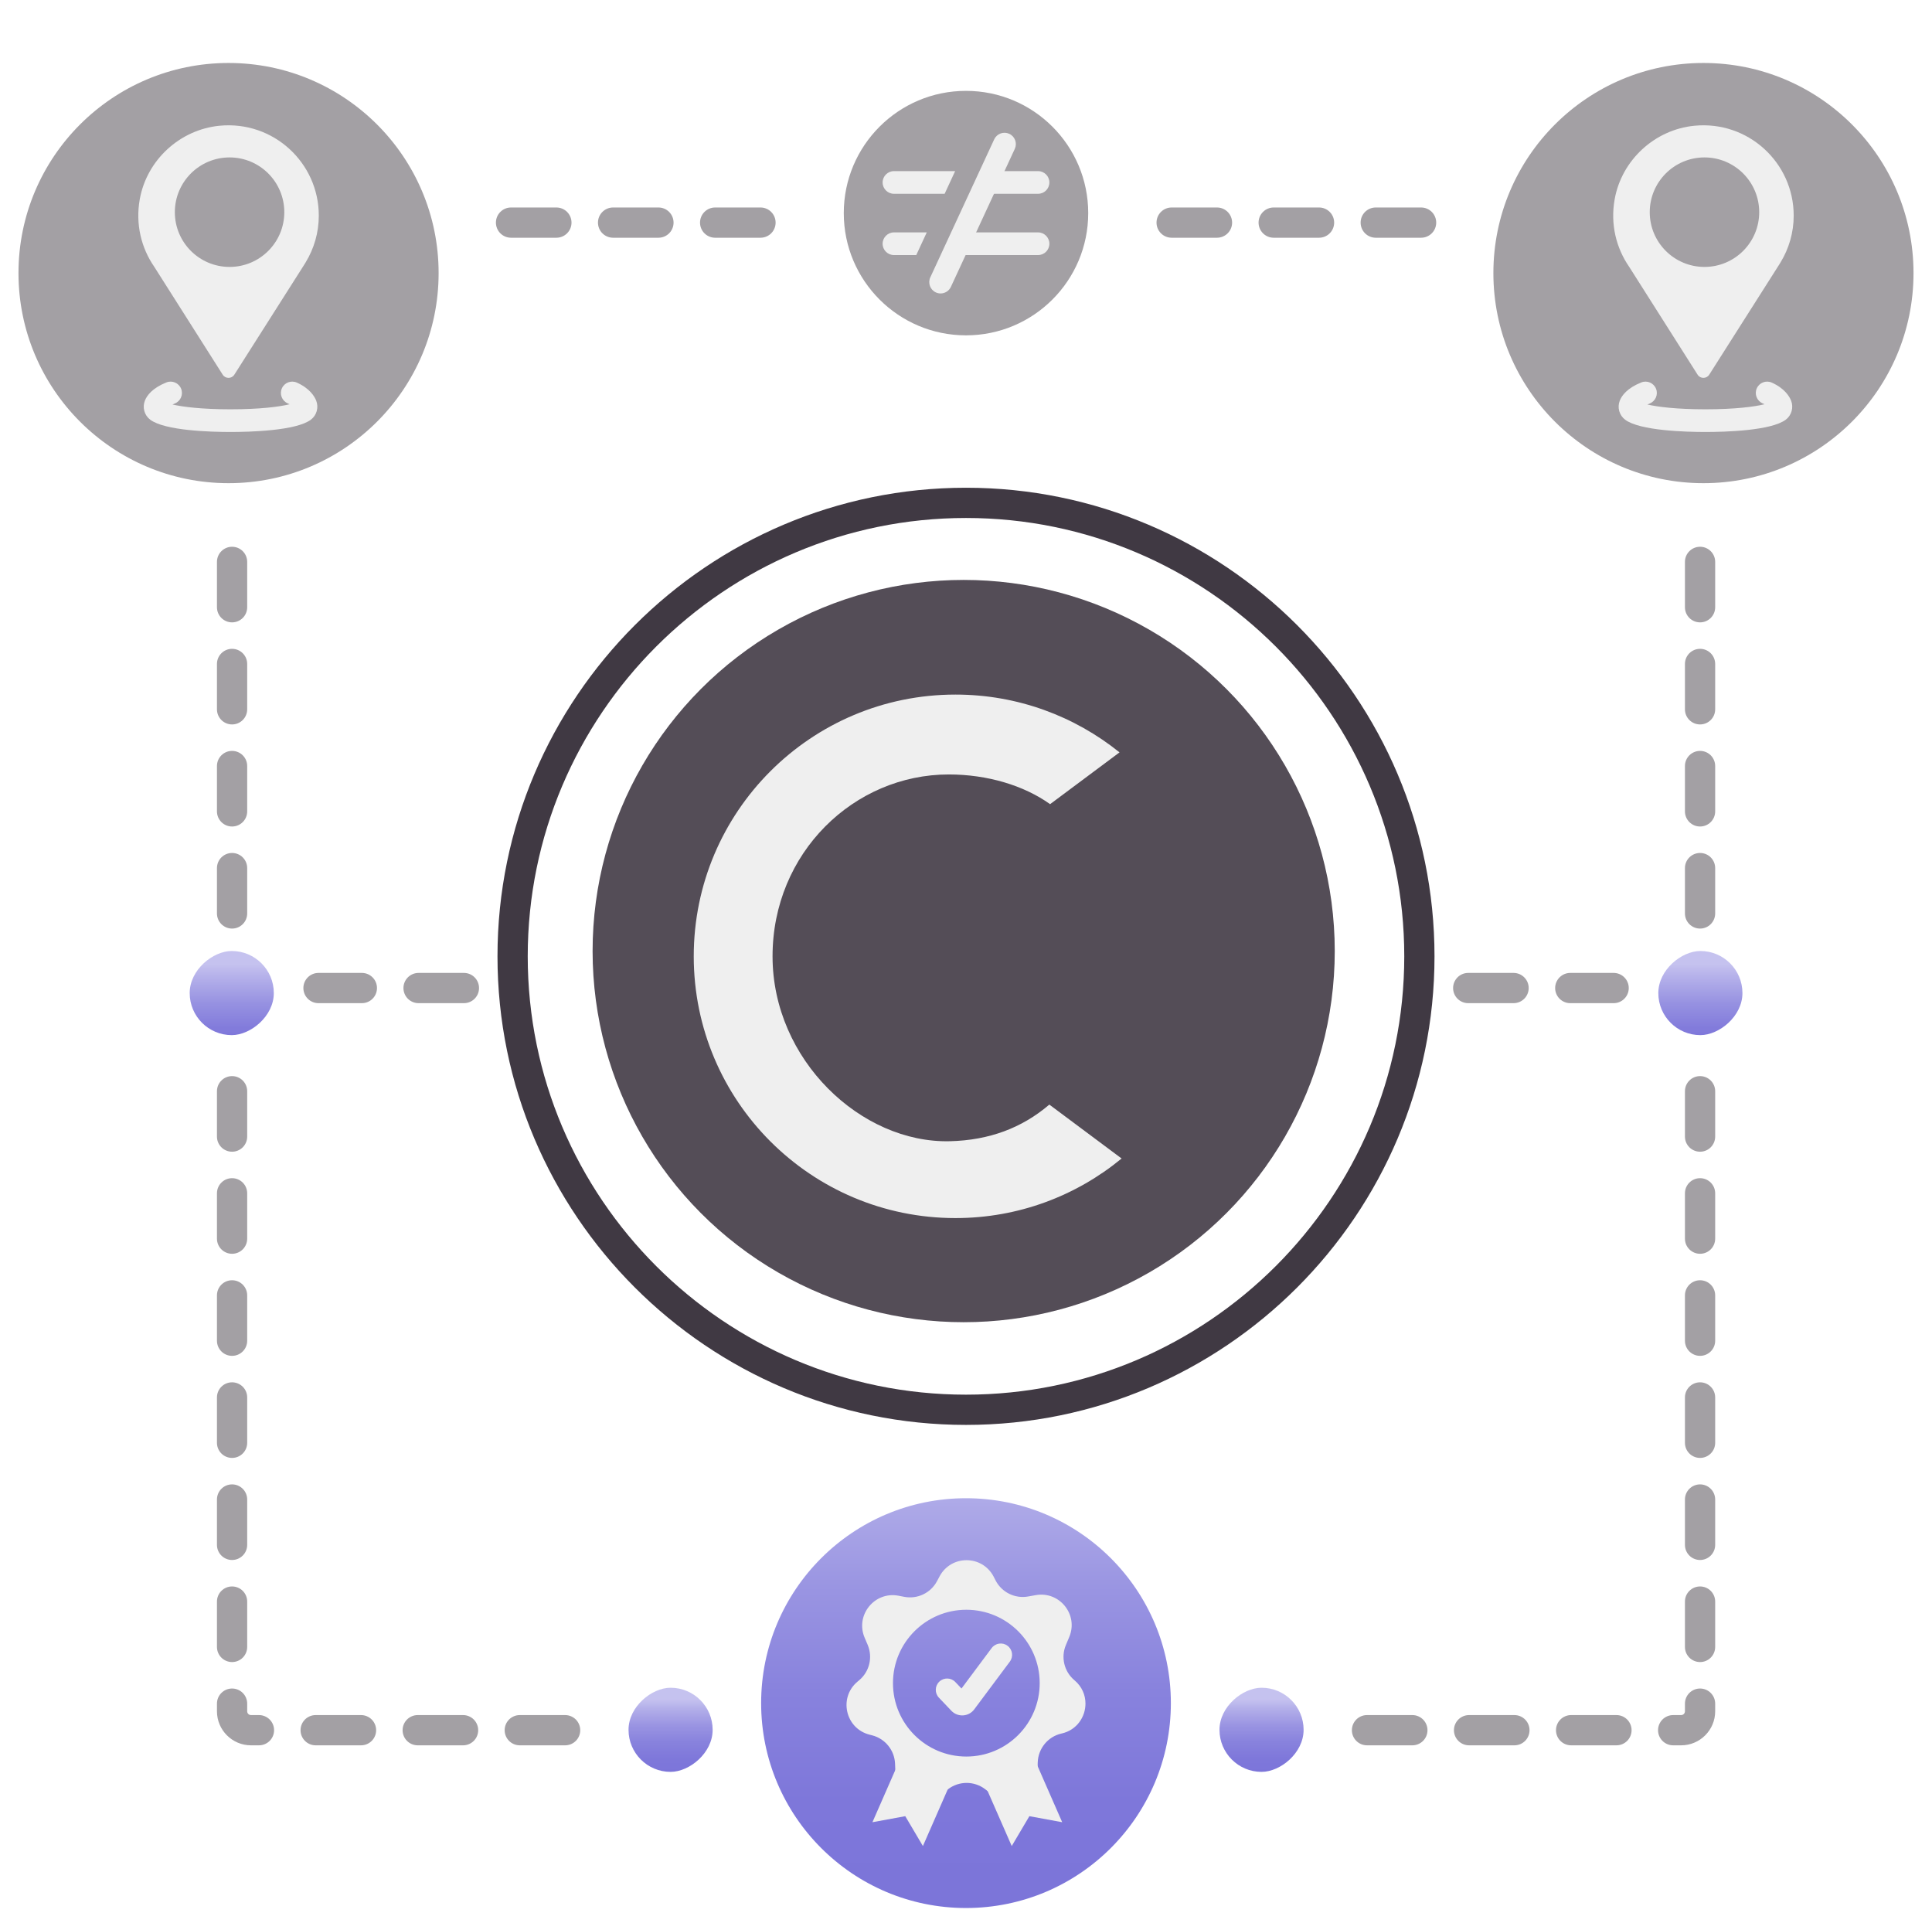 <?xml version="1.0" encoding="UTF-8"?><svg xmlns="http://www.w3.org/2000/svg" xmlns:xlink="http://www.w3.org/1999/xlink" viewBox="0 0 511.151 505.947"><defs><linearGradient id="d" x1="255.575" y1="371.735" x2="255.575" y2="508.829" gradientUnits="userSpaceOnUse"><stop offset=".034" stop-color="#c5c2ef"/><stop offset=".152" stop-color="#b2aee9"/><stop offset=".349" stop-color="#9a95e2"/><stop offset=".553" stop-color="#8882dd"/><stop offset=".765" stop-color="#7e77da"/><stop offset="1" stop-color="#7b74d9"/></linearGradient><linearGradient id="f" x1="72.836" y1="549.263" x2="97.324" y2="549.263" gradientTransform="translate(-22.55 811.954) scale(1 -1)" gradientUnits="userSpaceOnUse"><stop offset=".138" stop-color="#c5c2ef"/><stop offset=".245" stop-color="#b8b4eb"/><stop offset=".566" stop-color="#9691e1"/><stop offset=".829" stop-color="#827bdb"/><stop offset="1" stop-color="#7b74d9"/></linearGradient><linearGradient id="g" x1="267.303" y1="665.365" x2="291.792" y2="665.365" gradientTransform="translate(-101.338 1122.946) scale(1 -1)" gradientUnits="userSpaceOnUse"><stop offset=".138" stop-color="#c5c2ef"/><stop offset=".245" stop-color="#b2aee9"/><stop offset=".42" stop-color="#9a94e2"/><stop offset=".601" stop-color="#8882dd"/><stop offset=".79" stop-color="#7e77da"/><stop offset="1" stop-color="#7b74d9"/></linearGradient><linearGradient id="h" x1="72.836" y1="249.253" x2="97.324" y2="249.253" gradientTransform="translate(366.006 13.438)" xlink:href="#f"/><linearGradient id="i" x1="267.303" y1="365.356" x2="291.792" y2="365.356" gradientTransform="translate(55.013 92.226)" xlink:href="#g"/></defs><g id="a"><circle cx="254.96" cy="251.582" r="98.177" style="fill:#544d57;"/><path d="M277.624,292.193c-7.23,6.18-15.91,9.44-26.31,9.69-23.46,.58-46.92-21.5-46.92-48.91,0-27.41,21.57-48.11,46.63-48.11,10.18,0,19.87,2.9,26.8,7.86l18.37-13.7c-11.87-9.56-26.97-15.29-43.41-15.29-38.24,0-69.24,31-69.24,69.24s31,69.24,69.24,69.24c16.69,0,32-5.91,43.96-15.76l-19.12-14.26Z" style="fill:#efefef;"/><path d="M255.575,129.021c-68.348,0-123.953,55.605-123.953,123.953s55.605,123.952,123.953,123.952,123.953-55.604,123.953-123.952-55.605-123.953-123.953-123.953Zm0,239.905c-63.937,0-115.953-52.016-115.953-115.952s52.016-115.953,115.953-115.953,115.953,52.016,115.953,115.953-52.017,115.952-115.953,115.952Z" style="fill:#403943;"/></g><g id="b"><circle cx="255.575" cy="56.372" r="32.336" style="fill:#a3a0a4;"/><circle cx="60.468" cy="72.236" r="55.577" style="fill:#a3a0a4;"/><circle cx="450.683" cy="72.236" r="55.577" style="fill:#a3a0a4;"/><g><path d="M58.065,33.263c-10.477,1.024-19.234,9.072-21.085,19.435-1.193,6.654,.43,12.944,3.834,17.878l18.106,28.535c.713,1.127,2.363,1.127,3.077,0l18.21-28.649c.098-.136,.174-.294,.272-.43l.414-.67c2.178-3.594,3.452-7.814,3.452-12.329,0-13.979-12.018-25.158-26.28-23.77Zm2.674,37.345c-7.999,0-14.48-6.48-14.48-14.48s6.48-14.485,14.48-14.485,14.48,6.486,14.48,14.485-6.48,14.48-14.48,14.48Z" style="fill:#efefef;"/><path d="M83.657,105.982c-.444-1.127-1.698-3.247-5.113-4.774-1.51-.676-3.287,.001-3.963,1.514s.001,3.287,1.514,3.964c.189,.084,.361,.169,.517,.254-2.627,.641-7.71,1.33-15.619,1.33-7.657,0-12.666-.646-15.36-1.268,.188-.089,.396-.18,.624-.272,1.537-.619,2.281-2.367,1.662-3.903-.619-1.537-2.367-2.281-3.903-1.662-3.72,1.498-5.146,3.446-5.686,4.818-.71,1.804-.131,3.874,1.41,5.035,3.901,2.936,16.164,3.253,21.254,3.253s17.353-.317,21.255-3.254c1.54-1.16,2.119-3.229,1.409-5.034Z" style="fill:#efefef;"/></g><g><path d="M448.28,33.263c-10.477,1.024-19.234,9.072-21.085,19.435-1.193,6.654,.43,12.944,3.834,17.878l18.106,28.535c.713,1.127,2.363,1.127,3.077,0l18.21-28.649c.098-.136,.174-.294,.272-.43l.414-.67c2.178-3.594,3.452-7.814,3.452-12.329,0-13.979-12.018-25.158-26.28-23.77Zm2.674,37.345c-7.999,0-14.48-6.48-14.48-14.48s6.48-14.485,14.48-14.485,14.48,6.486,14.48,14.485-6.48,14.48-14.48,14.48Z" style="fill:#efefef;"/><path d="M473.871,105.982c-.443-1.127-1.698-3.247-5.112-4.774-1.514-.678-3.287,.002-3.963,1.514-.677,1.513,.001,3.287,1.514,3.964,.189,.084,.361,.169,.518,.254-2.628,.641-7.711,1.33-15.619,1.33-7.656,0-12.665-.646-15.36-1.268,.188-.089,.396-.18,.623-.272,1.537-.619,2.281-2.366,1.663-3.903-.62-1.537-2.366-2.281-3.903-1.662-3.722,1.499-5.146,3.447-5.686,4.816-.712,1.805-.133,3.876,1.409,5.037,3.9,2.936,16.163,3.253,21.254,3.253s17.352-.317,21.257-3.255c1.537-1.159,2.115-3.228,1.406-5.033Z" style="fill:#efefef;"/></g><g><path d="M236.514,45.263h16.19l-2.78,6h-13.41c-1.65,0-3-1.34-3-3,0-1.65,1.35-3,3-3Z" style="fill:#efefef;"/><path d="M277.634,48.263c0,1.66-1.34,3-3,3h-18.09l2.78-6h15.31c1.66,0,3,1.35,3,3Z" style="fill:#efefef;"/><path d="M236.514,61.474h8.68l-2.78,6h-5.9c-1.65,0-3-1.34-3-3,0-1.65,1.35-3,3-3Z" style="fill:#efefef;"/><path d="M277.634,64.474c0,1.66-1.34,3-3,3h-25.6l2.78-6h22.82c1.66,0,3,1.35,3,3Z" style="fill:#efefef;"/><path d="M267.023,35.397c-1.504-.695-3.286-.041-3.983,1.461l-16.908,36.506c-.696,1.503-.042,3.287,1.462,3.983,.408,.189,.837,.278,1.259,.278,1.133,0,2.217-.645,2.725-1.74l16.908-36.506c.696-1.503,.042-3.287-1.462-3.983Z" style="fill:#efefef;"/></g></g><g id="c"><circle cx="255.575" cy="450.52" r="54.201" style="fill:url(#d);"/><g><g><polygon points="244.174 488.328 239.505 480.428 230.821 482.024 239.454 462.326 252.806 468.63 244.174 488.328" style="fill:#efefef;"/><polygon points="267.674 488.328 272.343 480.428 281.026 482.024 272.394 462.326 259.041 468.63 267.674 488.328" style="fill:#efefef;"/></g><path d="M284.274,444.474c-2.73-2.28-3.65-6.08-2.26-9.35l.87-2.07c2.5-5.9-2.54-12.22-8.85-11.1l-2.03,.36c-3.47,.62-6.95-1.09-8.58-4.21l-.54-1.05c-3.01-5.75-11.22-5.8-14.29-.08l-.7,1.31c-1.66,3.1-5.14,4.77-8.6,4.13l-1.61-.31c-6.33-1.18-11.43,5.15-8.94,11.08l.83,1.95c1.37,3.27,.46,7.06-2.26,9.33l-.45,.38c-5.04,4.22-3.2,12.37,3.16,14.01l.73,.19c3.43,.89,5.89,3.92,6.05,7.46l.06,1.48c.3,6.53,7.81,10.03,12.99,6.05l.97-.74c2.88-2.21,6.9-2.22,9.79-.03l.94,.72c5.24,3.97,12.77,.36,12.96-6.21l.04-1.56c.11-3.68,2.69-6.83,6.28-7.65l.07-.01c3.99-.91,6.28-4.38,6.28-7.91,0-2.24-.92-4.51-2.91-6.17Zm-28.61,20.18c-10.72,0-19.41-8.7-19.41-19.42,0-10.72,8.69-19.41,19.41-19.41,10.72,0,19.41,8.69,19.41,19.41,0,10.72-8.69,19.42-19.41,19.42Z" style="fill:#efefef;"/><path d="M266.561,435.347c-1.329-.992-3.207-.717-4.198,.61l-7.98,10.698-1.63-1.713c-1.143-1.2-3.041-1.246-4.241-.104s-1.247,3.041-.104,4.241l3.297,3.464c.751,.789,1.785,1.229,2.867,1.229,.08,0,.16-.003,.241-.008,1.168-.07,2.238-.649,2.935-1.585l9.425-12.635c.991-1.328,.718-3.208-.61-4.198Z" style="fill:#efefef;"/></g></g><g id="e"><rect x="50.188" y="251.564" width="22.254" height="22.254" rx="11.127" ry="11.127" transform="translate(324.006 201.376) rotate(90)" style="fill:url(#f);"/><rect x="166.29" y="446.454" width="22.254" height="22.254" rx="11.127" ry="11.127" transform="translate(634.999 280.164) rotate(90)" style="fill:url(#g);"/><rect x="438.744" y="251.564" width="22.254" height="22.254" rx="11.127" ry="11.127" transform="translate(712.562 -187.18) rotate(90)" style="fill:url(#h);"/><rect x="322.641" y="446.454" width="22.254" height="22.254" rx="11.127" ry="11.127" transform="translate(791.35 123.813) rotate(90)" style="fill:url(#i);"/><g><path d="M61.4,245.633c-2.209,0-4-1.791-4-4v-12c0-2.209,1.791-4,4-4s4,1.791,4,4v12c0,2.209-1.791,4-4,4Zm0-27c-2.209,0-4-1.791-4-4v-12c0-2.209,1.791-4,4-4s4,1.791,4,4v12c0,2.209-1.791,4-4,4Zm0-27c-2.209,0-4-1.791-4-4v-12c0-2.209,1.791-4,4-4s4,1.791,4,4v12c0,2.209-1.791,4-4,4Zm0-27c-2.209,0-4-1.791-4-4v-12c0-2.209,1.791-4,4-4s4,1.791,4,4v12c0,2.209-1.791,4-4,4Z" style="fill:#a3a0a4;"/><path d="M149.516,461.684h-12c-2.209,0-4-1.791-4-4s1.791-4,4-4h12c2.209,0,4,1.791,4,4s-1.791,4-4,4Zm-27,0h-12c-2.209,0-4-1.791-4-4s1.791-4,4-4h12c2.209,0,4,1.791,4,4s-1.791,4-4,4Zm-27,0h-12c-2.209,0-4-1.791-4-4s1.791-4,4-4h12c2.209,0,4,1.791,4,4s-1.791,4-4,4Zm-27,0h-2.116c-4.962,0-9-4.037-9-9v-2.026c0-2.209,1.791-4,4-4s4,1.791,4,4v2.026c0,.552,.449,1,1,1h2.116c2.209,0,4,1.791,4,4s-1.791,4-4,4Zm-7.116-22.026c-2.209,0-4-1.791-4-4v-12c0-2.209,1.791-4,4-4s4,1.791,4,4v12c0,2.209-1.791,4-4,4Zm0-27c-2.209,0-4-1.791-4-4v-12c0-2.209,1.791-4,4-4s4,1.791,4,4v12c0,2.209-1.791,4-4,4Zm0-27c-2.209,0-4-1.791-4-4v-12c0-2.209,1.791-4,4-4s4,1.791,4,4v12c0,2.209-1.791,4-4,4Zm0-27c-2.209,0-4-1.791-4-4v-12c0-2.209,1.791-4,4-4s4,1.791,4,4v12c0,2.209-1.791,4-4,4Zm0-27c-2.209,0-4-1.791-4-4v-12c0-2.209,1.791-4,4-4s4,1.791,4,4v12c0,2.209-1.791,4-4,4Zm0-27c-2.209,0-4-1.791-4-4v-12c0-2.209,1.791-4,4-4s4,1.791,4,4v12c0,2.209-1.791,4-4,4Z" style="fill:#a3a0a4;"/><path d="M122.739,265.364h-12c-2.209,0-4-1.791-4-4s1.791-4,4-4h12c2.209,0,4,1.791,4,4s-1.791,4-4,4Zm-27,0h-11.476c-2.209,0-4-1.791-4-4s1.791-4,4-4h11.476c2.209,0,4,1.791,4,4s-1.791,4-4,4Z" style="fill:#a3a0a4;"/><path d="M201.206,62.887h-12c-2.209,0-4-1.791-4-4s1.791-4,4-4h12c2.209,0,4,1.791,4,4s-1.791,4-4,4Zm-27,0h-12c-2.209,0-4-1.791-4-4s1.791-4,4-4h12c2.209,0,4,1.791,4,4s-1.791,4-4,4Zm-27,0h-12c-2.209,0-4-1.791-4-4s1.791-4,4-4h12c2.209,0,4,1.791,4,4s-1.791,4-4,4Z" style="fill:#a3a0a4;"/><path d="M449.786,245.633c-2.209,0-4-1.791-4-4v-12c0-2.209,1.791-4,4-4s4,1.791,4,4v12c0,2.209-1.791,4-4,4Zm0-27c-2.209,0-4-1.791-4-4v-12c0-2.209,1.791-4,4-4s4,1.791,4,4v12c0,2.209-1.791,4-4,4Zm0-27c-2.209,0-4-1.791-4-4v-12c0-2.209,1.791-4,4-4s4,1.791,4,4v12c0,2.209-1.791,4-4,4Zm0-27c-2.209,0-4-1.791-4-4v-12c0-2.209,1.791-4,4-4s4,1.791,4,4v12c0,2.209-1.791,4-4,4Z" style="fill:#a3a0a4;"/><path d="M444.786,461.684h-2.116c-2.209,0-4-1.791-4-4s1.791-4,4-4h2.116c.552,0,1-.448,1-1v-2.026c0-2.209,1.791-4,4-4s4,1.791,4,4v2.026c0,4.963-4.037,9-9,9Zm-17.116,0h-12c-2.209,0-4-1.791-4-4s1.791-4,4-4h12c2.209,0,4,1.791,4,4s-1.791,4-4,4Zm-27,0h-12c-2.209,0-4-1.791-4-4s1.791-4,4-4h12c2.209,0,4,1.791,4,4s-1.791,4-4,4Zm-27,0h-12c-2.209,0-4-1.791-4-4s1.791-4,4-4h12c2.209,0,4,1.791,4,4s-1.791,4-4,4Zm76.116-22.026c-2.209,0-4-1.791-4-4v-12c0-2.209,1.791-4,4-4s4,1.791,4,4v12c0,2.209-1.791,4-4,4Zm0-27c-2.209,0-4-1.791-4-4v-12c0-2.209,1.791-4,4-4s4,1.791,4,4v12c0,2.209-1.791,4-4,4Zm0-27c-2.209,0-4-1.791-4-4v-12c0-2.209,1.791-4,4-4s4,1.791,4,4v12c0,2.209-1.791,4-4,4Zm0-27c-2.209,0-4-1.791-4-4v-12c0-2.209,1.791-4,4-4s4,1.791,4,4v12c0,2.209-1.791,4-4,4Zm0-27c-2.209,0-4-1.791-4-4v-12c0-2.209,1.791-4,4-4s4,1.791,4,4v12c0,2.209-1.791,4-4,4Zm0-27c-2.209,0-4-1.791-4-4v-12c0-2.209,1.791-4,4-4s4,1.791,4,4v12c0,2.209-1.791,4-4,4Z" style="fill:#a3a0a4;"/><path d="M426.923,265.364h-11.476c-2.209,0-4-1.791-4-4s1.791-4,4-4h11.476c2.209,0,4,1.791,4,4s-1.791,4-4,4Zm-26.476,0h-12c-2.209,0-4-1.791-4-4s1.791-4,4-4h12c2.209,0,4,1.791,4,4s-1.791,4-4,4Z" style="fill:#a3a0a4;"/><path d="M375.98,62.887h-12c-2.209,0-4-1.791-4-4s1.791-4,4-4h12c2.209,0,4,1.791,4,4s-1.791,4-4,4Zm-27,0h-12c-2.209,0-4-1.791-4-4s1.791-4,4-4h12c2.209,0,4,1.791,4,4s-1.791,4-4,4Zm-27,0h-12c-2.209,0-4-1.791-4-4s1.791-4,4-4h12c2.209,0,4,1.791,4,4s-1.791,4-4,4Z" style="fill:#a3a0a4;"/></g></g></svg>